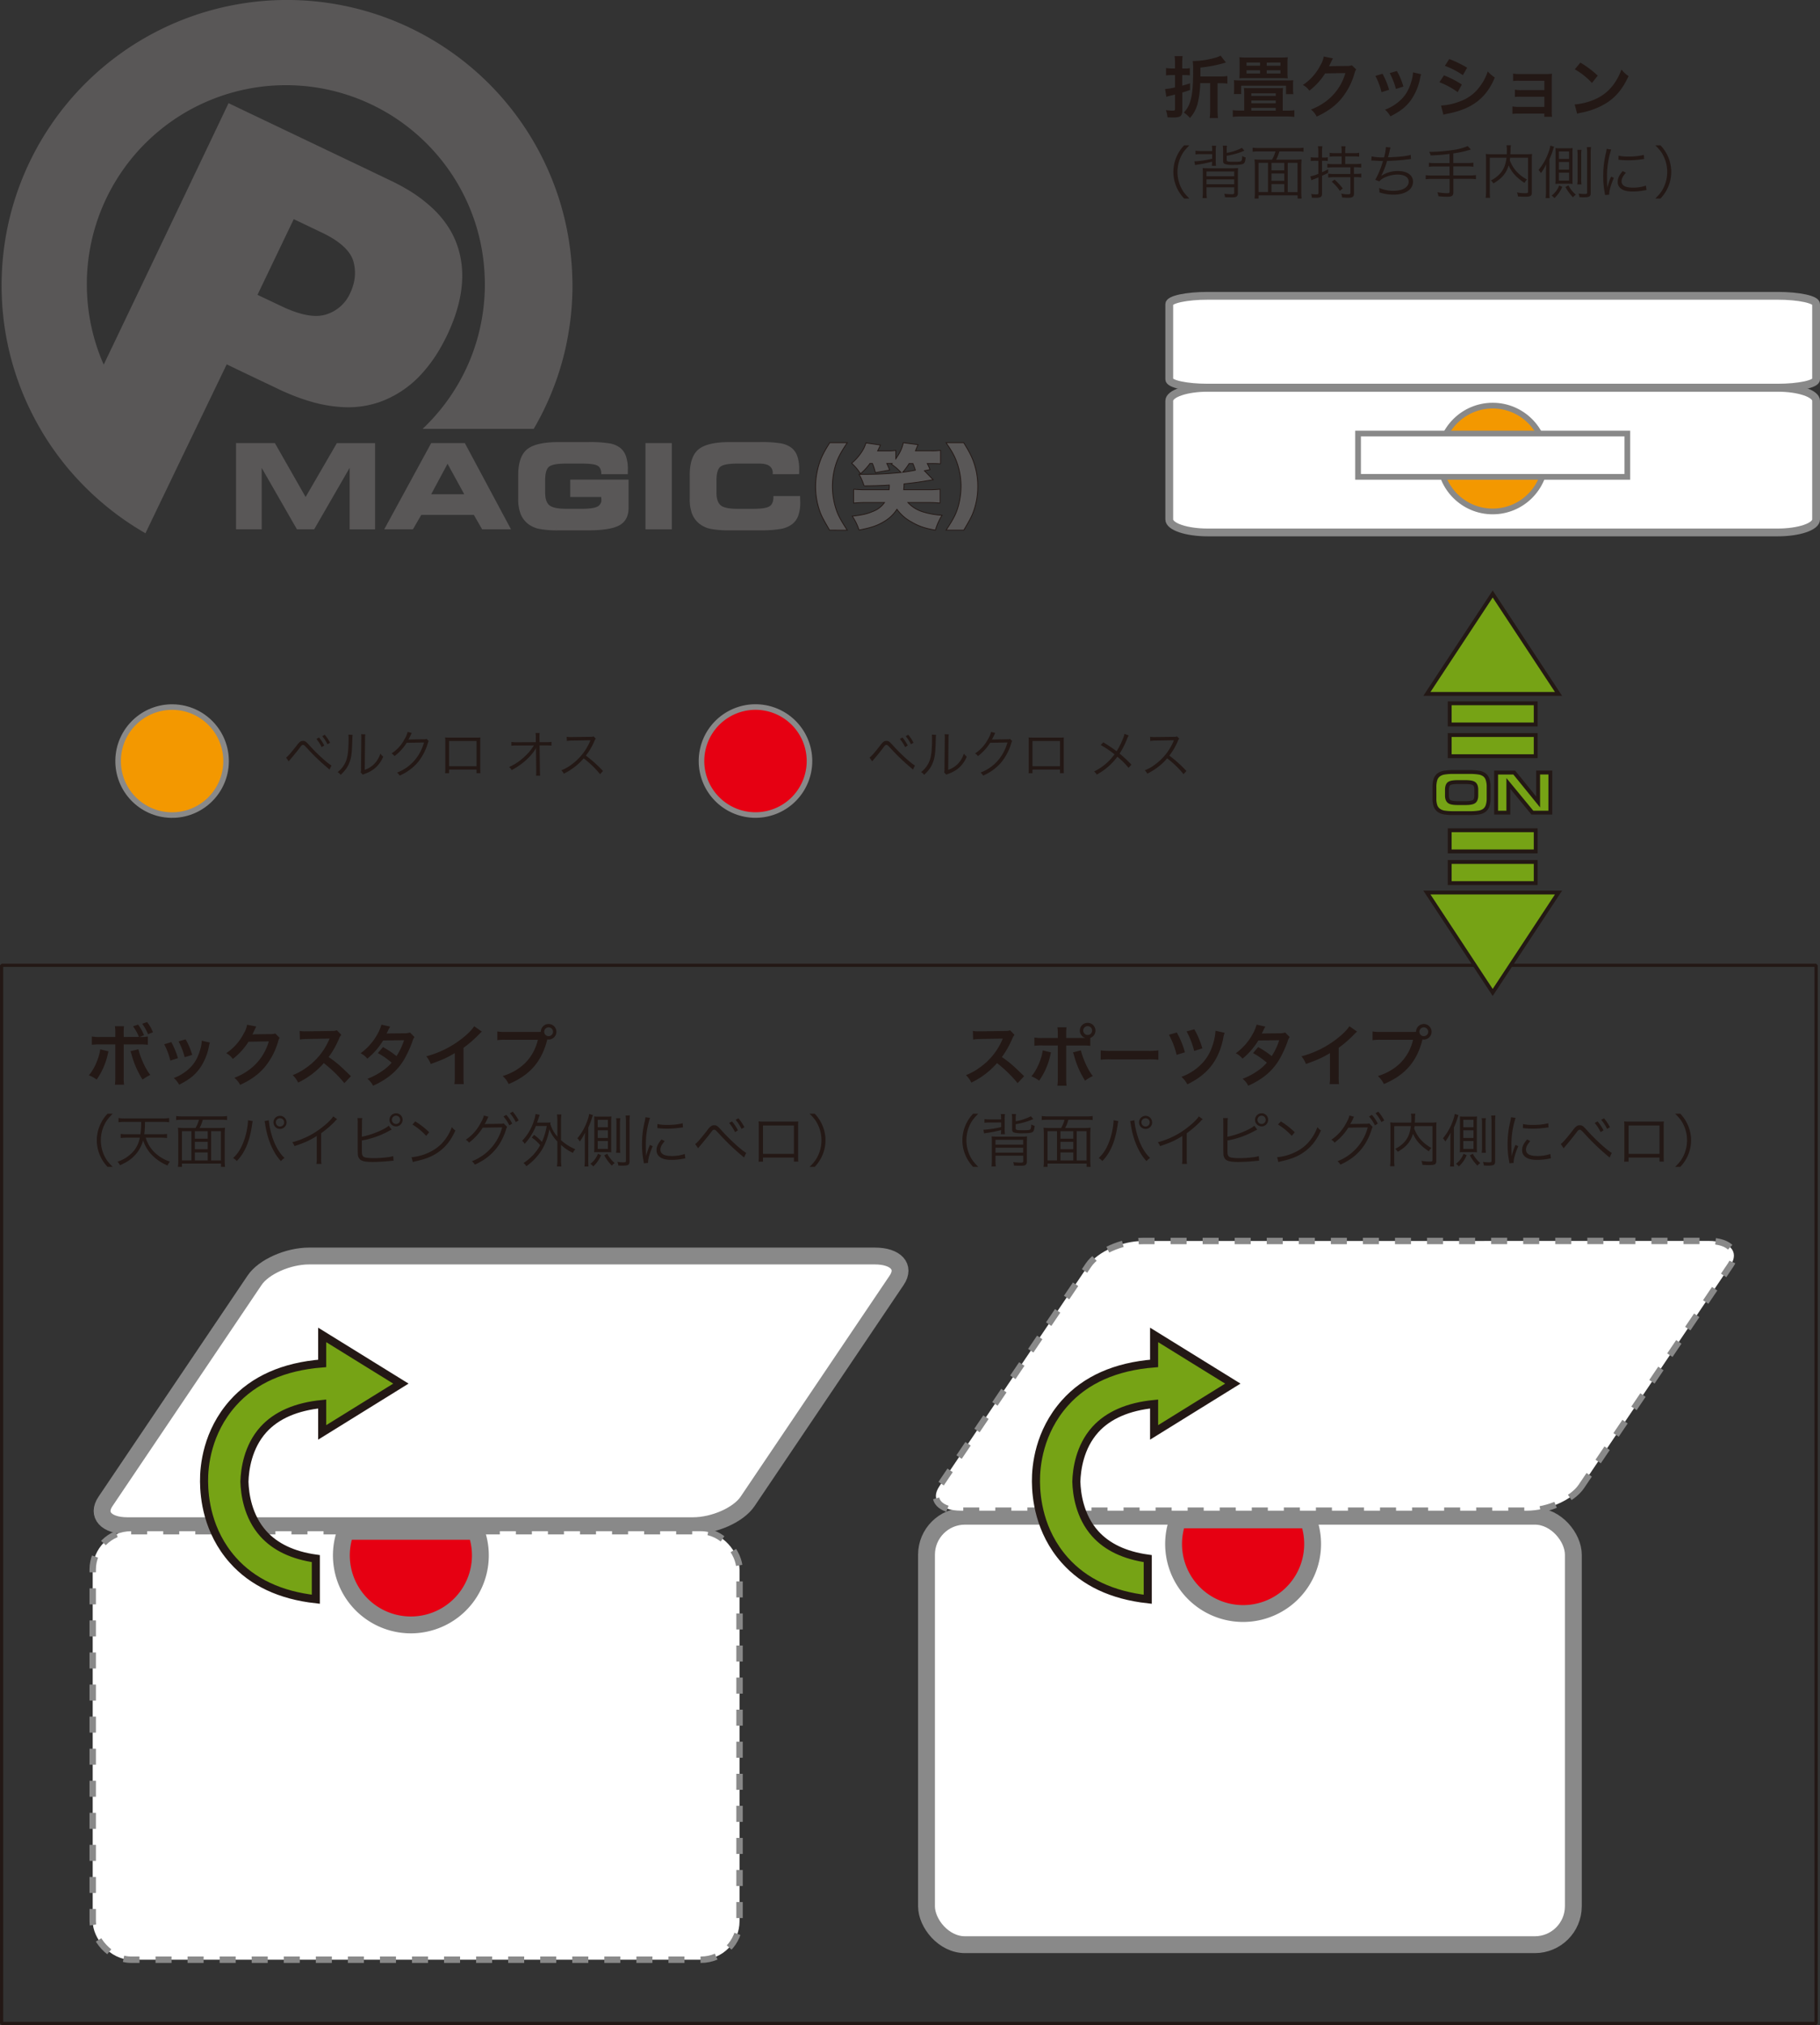 <svg xmlns="http://www.w3.org/2000/svg" id="&#x30EC;&#x30A4;&#x30E4;&#x30FC;_1" data-name="&#x30EC;&#x30A4;&#x30E4;&#x30FC; 1" viewBox="0 0 1135.43 1263.09"><rect x="0" y="0" width="1135.43" height="1263.09" fill="#333333" stroke="none"/><defs><style>.cls-1,.cls-12{fill:#f39800;}.cls-1,.cls-11,.cls-12,.cls-13,.cls-3,.cls-6,.cls-7,.cls-8{stroke:#898989;}.cls-1,.cls-3{stroke-width:3.47px;}.cls-2{fill:#231815;}.cls-3,.cls-8{fill:#e60012;}.cls-4,.cls-5{fill:#595757;}.cls-10,.cls-14,.cls-15,.cls-5,.cls-9{stroke:#231815;}.cls-5{stroke-width:0.49px;}.cls-11,.cls-13,.cls-6,.cls-7{fill:#fff;}.cls-6,.cls-8{stroke-width:10.51px;}.cls-7{stroke-width:4px;stroke-dasharray:10;}.cls-14,.cls-15,.cls-9{fill:#76a315;}.cls-9{stroke-width:5.04px;}.cls-10{fill:none;stroke-linejoin:bevel;stroke-width:2px;}.cls-11{stroke-width:4.86px;}.cls-12,.cls-13{stroke-width:3.57px;}.cls-14{stroke-width:2.41px;}.cls-15{stroke-width:2.41px;}</style></defs><circle class="cls-1" cx="107.35" cy="474.68" r="33.68" transform="translate(-369.53 571.76) rotate(-88.76)"></circle><path class="cls-2" d="M178.47,472.48c.8-.35,2.88-2.69,6.53-7.36,1.79-2.43,2.62-3,4.06-3,1.28,0,1.83.39,4.13,2.95,4.48,5,11.14,11.07,13.6,12.38L205.57,480l-.6-.54c-.16-.16-1-.83-2.24-1.92A125.38,125.38,0,0,1,191.88,467c-2.11-2.27-2.24-2.37-2.88-2.37s-.8.16-2.21,2.05-4.29,5.41-5.79,7.1c-.22.26-.51.61-.9,1.12ZM199,460a24.31,24.31,0,0,1,3.3,5l-1.64,1a24.41,24.41,0,0,0-3.26-5.09Zm3.58-1.73a24.06,24.06,0,0,1,3.33,5l-1.6.93a26,26,0,0,0-3.26-5Z"></path><path class="cls-2" d="M220,458.37a16,16,0,0,0-.2,2.75c-.25,8.67-.51,11-1.72,14.27-1.09,3-2.63,5.12-5.54,7.91a6,6,0,0,0-1.92-1.73,15.87,15.87,0,0,0,5.41-7.36c1-2.78,1.44-7,1.44-13.73a13.75,13.75,0,0,0-.13-2.27Zm7.93-.35a12.44,12.44,0,0,0-.19,2.82l-.19,19.32a14.8,14.8,0,0,0,5.95-3.71,15.72,15.72,0,0,0,3.77-6.4,9.32,9.32,0,0,0,1.8,1.86,18.15,18.15,0,0,1-6.44,8.22,21,21,0,0,1-4.57,2.34l-1,.38a5.59,5.59,0,0,0-.73.35L225,481.73a5.46,5.46,0,0,0,.22-2.18l.19-18.71a13.72,13.72,0,0,0-.12-2.85Z"></path><path class="cls-2" d="M256.93,457.19a6.43,6.43,0,0,0-.7,1.31,31.23,31.23,0,0,1-1.47,2.85c.41-.1.41-.1,9.66-.26a3.21,3.21,0,0,0,1.67-.22l1.37,1.34c-.29.39-.29.42-.64,1.57a33.82,33.82,0,0,1-6.4,12,31.27,31.27,0,0,1-11.13,8,4.82,4.82,0,0,0-1.6-1.89A27.15,27.15,0,0,0,259,473.83a29.35,29.35,0,0,0,5.51-10.72l-10.79.19a30.85,30.85,0,0,1-7.64,8.32,4.86,4.86,0,0,0-1.8-1.67,23.51,23.51,0,0,0,8-8.76,14.43,14.43,0,0,0,2-4.67Z"></path><path class="cls-2" d="M280.14,480v2.27h-2.47a16,16,0,0,0,.13-2.4V462.47a15.94,15.94,0,0,0-.13-2.5,21.41,21.41,0,0,0,2.5.1h17.05a16,16,0,0,0,2.5-.1,16.76,16.76,0,0,0-.1,2.5v17.31a24.55,24.55,0,0,0,.1,2.46h-2.43V480Zm17.15-17.79H280.14v15.71h17.15Z"></path><path class="cls-2" d="M334.37,468.48c0-.22,0-.7.1-2.08a20.26,20.26,0,0,1-2.4,3.59,37.53,37.53,0,0,1-7.58,7.07,50.23,50.23,0,0,1-5.28,3.29,5.29,5.29,0,0,0-1.6-1.92,36,36,0,0,0,10.84-7.64,30.39,30.39,0,0,0,4.61-5.83l-10.49.07a24.64,24.64,0,0,0-3.55.13v-2.4a18.2,18.2,0,0,0,3.61.22l11.65-.06,0-3.14a17.22,17.22,0,0,0-.16-2.59h2.56a11.67,11.67,0,0,0-.13,1.76v.77l.06,3.2h4.23a16.08,16.08,0,0,0,3.2-.2v2.34c-.68-.06-1.35-.1-2.66-.1h-4.77l.23,15.59a28.08,28.08,0,0,0,.16,3.26h-2.6a18.26,18.26,0,0,0,.13-2.53v-.7l-.13-11.78v-.32Z"></path><path class="cls-2" d="M374.37,482.88A59.24,59.24,0,0,0,364.13,473a34.32,34.32,0,0,1-6.11,5.73,40.87,40.87,0,0,1-6.27,3.84,7.09,7.09,0,0,0-1.57-2.11,25.67,25.67,0,0,0,6.5-3.68,34.65,34.65,0,0,0,11.42-14.43c.07-.19.1-.22.16-.38a.58.58,0,0,0,.1-.23,5.87,5.87,0,0,1-.77,0l-10.69.16a22.46,22.46,0,0,0-3.29.26l-.07-2.59a14.88,14.88,0,0,0,2.53.16h.83l11.43-.13a5.64,5.64,0,0,0,2-.26l1.35,1.38a5.86,5.86,0,0,0-.9,1.57,38.5,38.5,0,0,1-5.28,9,79.31,79.31,0,0,1,10.66,9.6Z"></path><path class="cls-3" d="M505,474.68A33.68,33.68,0,1,1,471.35,441,33.68,33.68,0,0,1,505,474.68Z"></path><path class="cls-2" d="M542.47,472.48c.8-.35,2.88-2.69,6.53-7.36,1.79-2.43,2.62-3,4.06-3,1.28,0,1.83.39,4.13,2.95,4.48,5,11.14,11.07,13.6,12.38L569.57,480l-.6-.54c-.16-.16-1-.83-2.24-1.92A125.38,125.38,0,0,1,555.88,467c-2.11-2.27-2.24-2.37-2.88-2.37s-.8.16-2.21,2.05-4.29,5.41-5.79,7.1c-.22.26-.51.61-.9,1.12ZM563,460a24.31,24.31,0,0,1,3.3,5l-1.64,1a24.41,24.41,0,0,0-3.26-5.09Zm3.58-1.73a24.06,24.06,0,0,1,3.33,5l-1.6.93a26,26,0,0,0-3.26-5Z"></path><path class="cls-2" d="M584,458.37a16,16,0,0,0-.2,2.75c-.25,8.67-.51,11-1.72,14.27-1.09,3-2.63,5.12-5.54,7.91a6,6,0,0,0-1.92-1.73,15.87,15.87,0,0,0,5.41-7.36c1-2.78,1.44-7,1.44-13.73a13.75,13.75,0,0,0-.13-2.27Zm7.93-.35a12.44,12.44,0,0,0-.19,2.82l-.19,19.32a14.8,14.8,0,0,0,6-3.71,15.72,15.72,0,0,0,3.77-6.4,9.32,9.32,0,0,0,1.8,1.86,18.15,18.15,0,0,1-6.44,8.22,21,21,0,0,1-4.57,2.34l-1,.38a5.59,5.59,0,0,0-.73.35L589,481.73a5.46,5.46,0,0,0,.22-2.18l.19-18.71a13.72,13.72,0,0,0-.12-2.85Z"></path><path class="cls-2" d="M620.93,457.19a6.43,6.43,0,0,0-.7,1.31,31.23,31.23,0,0,1-1.47,2.85c.41-.1.41-.1,9.66-.26a3.21,3.21,0,0,0,1.67-.22l1.37,1.34c-.29.39-.29.42-.64,1.57a33.82,33.82,0,0,1-6.4,12,31.27,31.27,0,0,1-11.13,8,4.82,4.82,0,0,0-1.6-1.89A27.15,27.15,0,0,0,623,473.83a29.35,29.35,0,0,0,5.51-10.72l-10.79.19a30.85,30.85,0,0,1-7.64,8.32,4.86,4.86,0,0,0-1.8-1.67,23.51,23.51,0,0,0,8-8.76,14.43,14.43,0,0,0,2-4.67Z"></path><path class="cls-2" d="M644.14,480v2.27h-2.47a16,16,0,0,0,.13-2.4V462.47a15.94,15.94,0,0,0-.13-2.5,21.41,21.41,0,0,0,2.5.1h17.05a16,16,0,0,0,2.5-.1,16.76,16.76,0,0,0-.1,2.5v17.31a24.55,24.55,0,0,0,.1,2.46h-2.43V480Zm17.15-17.79H644.14v15.71h17.15Z"></path><path class="cls-2" d="M704.2,458.76a8.24,8.24,0,0,0-1,1.95,52.7,52.7,0,0,1-4.71,9.34,81.67,81.67,0,0,1,7.36,6.88l-1.79,2a46,46,0,0,0-7-6.94,38.2,38.2,0,0,1-12.86,11.14,5.63,5.63,0,0,0-1.66-1.92A34.17,34.17,0,0,0,695.3,470.5a60.36,60.36,0,0,0-8.6-5.79l1.59-1.7a92.11,92.11,0,0,1,8.32,5.57,43.44,43.44,0,0,0,3.78-7.46,13.94,13.94,0,0,0,1.12-3.39Z"></path><path class="cls-2" d="M738.37,482.88A59.24,59.24,0,0,0,728.13,473a34.32,34.32,0,0,1-6.11,5.73,40.87,40.87,0,0,1-6.27,3.84,7.09,7.09,0,0,0-1.57-2.11,25.67,25.67,0,0,0,6.5-3.68,34.65,34.65,0,0,0,11.42-14.43c.07-.19.1-.22.16-.38a.58.58,0,0,0,.1-.23,5.87,5.87,0,0,1-.77,0l-10.69.16a22.46,22.46,0,0,0-3.29.26l-.07-2.59a14.88,14.88,0,0,0,2.53.16h.83l11.43-.13a5.64,5.64,0,0,0,2-.26l1.35,1.38a5.86,5.86,0,0,0-.9,1.57,38.5,38.5,0,0,1-5.28,9,79.31,79.31,0,0,1,10.66,9.6Z"></path><path class="cls-4" d="M357,171.91q-.25-7.59-1.14-15-.94-8-2.6-15.82c-1.19-5.65-2.66-11.21-4.37-16.65A178.39,178.39,0,0,0,304,51.16a179,179,0,0,0-53-36A178.11,178.11,0,0,0,4.65,142,179.37,179.37,0,0,0,1,176.89v1.16A179.62,179.62,0,0,0,3.18,206a177,177,0,0,0,22,61.53l1.16,2a175.87,175.87,0,0,0,10.38,15.41q5.16,6.89,11,13.23Q53.07,304,59,309.43q5.55,5.06,11.49,9.65,5.61,4.32,11.55,8.2c2.85,1.86,5.74,3.63,8.7,5.34l23.18-48.24.37-.76h0l17.37-36.06,9.78-20.3L151.3,232l14.34,6.84,8,3.8c2,1,4,1.87,6,2.71a125.92,125.92,0,0,0,15,5.34A86.31,86.31,0,0,0,213,253.88a60.18,60.18,0,0,0,24-3.18,64.76,64.76,0,0,0,25.74-17.19,89.26,89.26,0,0,0,11.32-15.3q2.52-4.28,4.81-9c.86-1.82,1.67-3.62,2.41-5.4a97.62,97.62,0,0,0,4.84-14.37,73.74,73.74,0,0,0,2.19-14.52,59.28,59.28,0,0,0-1.1-14.72,54,54,0,0,0-1.87-6.92,52.14,52.14,0,0,0-3.44-7.91,60.42,60.42,0,0,0-11.09-14.56,90,90,0,0,0-18.29-13.56q-4.09-2.35-8.66-4.54L228,105.11,203.16,93.26l-24.93-11.9L153,69.33l-10.42-5L136.51,77.1l-15.13,31.71-15.79,33.06-17.1,35.82-20,41.81-3.79,7.93c-.41-1-.82-1.9-1.22-2.85A124,124,0,0,1,54.27,182c-.06-1.55-.1-3.11-.1-4.68a124.47,124.47,0,0,1,2.26-23.63A124.21,124.21,0,0,1,178.36,53.13a126,126,0,0,1,13.67.75,124,124,0,0,1,79.18,41,123.77,123.77,0,0,1,26.5,48.17A124.12,124.12,0,0,1,302.39,173c.06,1.44.1,2.87.1,4.31,0,3.31-.14,6.59-.39,9.83a124.43,124.43,0,0,1-1.84,13.61A120.84,120.84,0,0,1,297,213.93a122.47,122.47,0,0,1-4.75,12.85,123.77,123.77,0,0,1-6.45,12.75,125.48,125.48,0,0,1-8.68,13,127,127,0,0,1-12.79,14.32c-.24.22-.45.44-.68.66h69.31l.84-1.47q2.73-4.75,5.17-9.71c1.64-3.34,3.19-6.74,4.62-10.18s2.82-7.09,4.06-10.71,2.42-7.5,3.45-11.32,2-7.92,2.76-12,1.48-8.39,2-12.65q.8-6.63,1.1-13.41c.12-2.67.19-5.35.19-8Q357.12,175,357,171.91Zm-188.17-5.12L180.71,142l2.55-5.3,4.52,2.15,12.74,6.09a74.2,74.2,0,0,1,7.42,4q9.47,6,12.08,12.76c.15.4.29.8.41,1.21A26.53,26.53,0,0,1,220.3,178a31.24,31.24,0,0,1-1.8,4.74,24.21,24.21,0,0,1-15.14,13.43q-7.67,2.38-19.39-1.7a80.51,80.51,0,0,1-8.41-3.51l-9.21-4.35-5.71-2.71Z"></path><path class="cls-4" d="M163.26,330.15h-16V276.38h24.23L190.66,310l19.48-33.58H234v53.77H218.12V291.83L196,330.15H185.25l-22-38.32Z"></path><path class="cls-4" d="M257.6,330.15H239.71L269,276.38H290l28.79,53.77h-18l-5.19-9H262.83ZM269,308.27h20.63l-10.42-19Z"></path><path class="cls-4" d="M375.13,295.77v-.14q0-3.74-2.24-5.11t-10.1-1.37h-9.56q-8.4,0-10.77,2t-2.36,8.56v7.46c0,3.89.88,6.56,2.67,8s5.29,2.18,10.53,2.18h9.49c4.71,0,8-.44,9.74-1.29a4.56,4.56,0,0,0,2.67-4.46,13,13,0,0,0-.14-1.45V310h-19.3V299.16h36.37v17.67q0,7.57-5.61,10.76T367,330.79H348.72a61.92,61.92,0,0,1-12.43-.91,17,17,0,0,1-6.79-3.07,14.88,14.88,0,0,1-4.73-6.31,25.81,25.81,0,0,1-1.48-9.45V296.42q0-11.55,5.47-16.11t19.89-4.57H367a79.14,79.14,0,0,1,13.11.79,15.27,15.27,0,0,1,6.64,2.68,11.35,11.35,0,0,1,3.73,5.25,24.22,24.22,0,0,1,1.21,8.28c0,.8,0,1.41,0,1.84s0,.83-.06,1.19Z"></path><path class="cls-4" d="M419.12,330.15H402.69V276.38h16.43Z"></path><path class="cls-4" d="M482.08,295.75v-.53a5.24,5.24,0,0,0-2.08-4.61q-2.07-1.46-6.59-1.46H460.24q-8.46,0-10.86,2c-1.6,1.36-2.41,4.22-2.41,8.55v7.51c0,3.87.9,6.52,2.68,8s5.31,2.16,10.59,2.16h9.55q7.84,0,10.28-1.57t2.44-5.81v-.57h16.63a2.4,2.4,0,0,0,0,.39c.07,1.56.1,2.73.1,3.49a23.74,23.74,0,0,1-1.29,8.51,11.71,11.71,0,0,1-4.08,5.36,16.9,16.9,0,0,1-7,2.78,74.87,74.87,0,0,1-12.87.83H455.65a62.09,62.09,0,0,1-12.37-.9,17.42,17.42,0,0,1-6.79-3.07,14.92,14.92,0,0,1-4.72-6.28,26,26,0,0,1-1.48-9.43v-14.7q0-11.54,5.48-16.11t19.88-4.56H474a77.81,77.81,0,0,1,13,.79,15.31,15.31,0,0,1,6.61,2.67,11.25,11.25,0,0,1,3.77,5.25,24.2,24.2,0,0,1,1.21,8.27c0,.8,0,1.41,0,1.83a11.26,11.26,0,0,1-.09,1.2Z"></path><path class="cls-5" d="M517.54,330.67c-3.49-6-4.62-8.09-5.63-10.56a45.47,45.47,0,0,1-3.08-16.47,46.81,46.81,0,0,1,2.25-14.41c1.36-4.14,2.85-7.18,6.58-13.09h10.91c-4.56,6.83-6.22,10.11-7.64,15.22a45.58,45.58,0,0,0,1.42,28.35c1.3,3.09,2.66,5.51,6.22,11Z"></path><path class="cls-5" d="M542.74,289.06a34.08,34.08,0,0,1-5.92,6.42,30.48,30.48,0,0,0-5.52-6.54,30.54,30.54,0,0,0,5.93-6.54,21,21,0,0,0,3-6.14l9.06,1.32c-1.18,2.47-1.18,2.47-1.77,3.68h6.17a31.76,31.76,0,0,0,5.15-.3v5.23c2.73-3.9,4-6.72,4.69-10.05l9.19,1.21c-.24.52-.77,1.84-1.6,3.85h9.66a38,38,0,0,0,6-.29v8.43a54.87,54.87,0,0,0-5.75-.22h-2.55a28.74,28.74,0,0,1,1.72,3.78l-3.5.7,5.46,5.62c-7.6,1.32-11.39,1.89-18.15,2.58-.06,1.84-.12,2.41-.24,3.68h14.95a63.85,63.85,0,0,0,7.76-.35v8.67a68.61,68.61,0,0,0-7.76-.35H566.4a21.13,21.13,0,0,0,9.31,5.8,47.55,47.55,0,0,0,12,2.12,37,37,0,0,0-4.15,9.3c-6.58-1.15-10.44-2.47-15-5.16a27,27,0,0,1-9-7.87,23.56,23.56,0,0,1-8.18,7.75c-4.09,2.47-8,3.79-15.47,5.22a32.46,32.46,0,0,0-4.21-8.66c6.1-.69,9.18-1.38,12.68-2.87a15.6,15.6,0,0,0,7.41-5.63H540.25a70.78,70.78,0,0,0-7.71.35v-8.67a70,70,0,0,0,7.71.35h14.41a21.52,21.52,0,0,0,.18-2.93c-5.33.34-9.55.46-15.77.51a33.72,33.72,0,0,0-3.14-7.23c1.36.06,2.48.06,3.14.06a230.74,230.74,0,0,0,23.06-1.2,35,35,0,0,0-6-5.17l.41-.46h-3.32c.71,1.49,1,2.12,1.78,4.13l-8.9,1.61a34.07,34.07,0,0,0-1.83-5.74Zm24.43.06a43,43,0,0,1-4,5.45c3.32-.46,5.22-.75,7.89-1.32a34.25,34.25,0,0,0-1.55-4.13Z"></path><path class="cls-5" d="M590.24,330.67c4.86-7.34,6.4-10.5,7.76-15.5a48.31,48.31,0,0,0,1.55-12.28,44.22,44.22,0,0,0-3.32-16.41c-1.31-3.1-2.67-5.46-6-10.34h11c4,6.49,5.64,9.82,7,14.58A43.91,43.91,0,0,1,610,303.41a45.59,45.59,0,0,1-3.08,16.7c-1,2.52-2.14,4.59-5.64,10.56Z"></path><path class="cls-6" d="M466.36,936.51c-5.63,8.35-20.85,15.11-34,15.11l-352.93,0c-13.16,0-19.27-6.76-13.64-15.1l93.05-138c5.63-8.35,20.85-15.11,34-15.11l352.93,0c13.16,0,19.27,6.76,13.64,15.1Z"></path><rect class="cls-7" x="57.83" y="955.07" width="403.54" height="267.26" rx="24"></rect><rect class="cls-6" x="578.01" y="945.71" width="403.54" height="267.25" rx="24"></rect><path class="cls-7" d="M986.53,927.15c-5.62,8.34-20.85,15.11-34,15.11l-352.93,0c-13.15,0-19.26-6.76-13.64-15.11l93.06-138c5.62-8.34,20.85-15.11,34-15.11L1066,774c13.16,0,19.26,6.76,13.64,15.1Z"></path><path class="cls-8" d="M734.85,948a43.37,43.37,0,1,0,81.36,0Z"></path><path class="cls-8" d="M215.65,955.14a43.36,43.36,0,1,0,81.36,0Z"></path><path class="cls-2" d="M67.68,655.75a5.81,5.81,0,0,1-.17.63s-.08.29-.16.71a44.6,44.6,0,0,1-7.06,16.3,17.25,17.25,0,0,0-4.87-2.69c3.23-3.48,6.51-11,7.09-16.21Zm19-9A28.82,28.82,0,0,0,83,640.16l3.11-1.09a26.68,26.68,0,0,1,3.74,6.64L87,646.8a26.43,26.43,0,0,0,5.25-.29v5.16a37.23,37.23,0,0,0-5.33-.21H77.17v20.38a31.7,31.7,0,0,0,.22,4.7H71.67a31,31,0,0,0,.25-4.74V651.46H62.6a36.91,36.91,0,0,0-5.29.21v-5.16a27.12,27.12,0,0,0,5.37.29h9.24v-2.35a24,24,0,0,0-.25-4.37h5.67a35.22,35.22,0,0,0-.17,4.49v2.23Zm-.34,7.69c1.3,5.46,4.67,12.77,7.44,16a31.87,31.87,0,0,0-4.83,2.94,56.19,56.19,0,0,1-6.89-15.71,12.33,12.33,0,0,0-.67-2Zm6-9.37a30.37,30.37,0,0,0-3.61-6.51l3-1.09a24.17,24.17,0,0,1,3.69,6.38Z"></path><path class="cls-2" d="M106.87,650A48.53,48.53,0,0,1,111,660l-4.74,1.51a42.27,42.27,0,0,0-3.83-10.16Zm24.11.29a8.82,8.82,0,0,0-.59,2.14,35.8,35.8,0,0,1-5.8,14c-3.1,4.24-6.59,7-12.81,10.12a15.2,15.2,0,0,0-3.36-4.15,27.35,27.35,0,0,0,7.14-3.87c4.92-3.57,7.73-7.85,9.54-14.58a18.74,18.74,0,0,0,.75-4.83Zm-15.17-2a41.12,41.12,0,0,1,4.08,9.67l-4.66,1.47a46.05,46.05,0,0,0-3.83-9.88Z"></path><path class="cls-2" d="M174.45,647.31a7.77,7.77,0,0,0-1,2.52A43.66,43.66,0,0,1,164.79,666c-3.87,4.41-8.49,7.69-15,10.67a12.89,12.89,0,0,0-3.57-4.41,37.45,37.45,0,0,0,9.2-5,33.22,33.22,0,0,0,12.27-17.72l-12.65.21a41,41,0,0,1-9.83,10.75,11.16,11.16,0,0,0-4.07-3.61,32.35,32.35,0,0,0,10.88-12.19,15.71,15.71,0,0,0,2.14-5.54l5.76,1.13a7.63,7.63,0,0,0-.72,1.31,10.31,10.31,0,0,0-.54,1.17l-.55,1.1a10.32,10.32,0,0,1-.67,1.34c.54,0,1.22-.09,2-.09l9.2-.12a7.57,7.57,0,0,0,3.07-.42Z"></path><path class="cls-2" d="M214.85,675.58A80.32,80.32,0,0,0,202,663.1a50,50,0,0,1-16,12.14,16.72,16.72,0,0,0-3.4-4.66A35,35,0,0,0,191,666a40.67,40.67,0,0,0,14.12-17.1l.46-1.09c-.67,0-.67,0-13.91.25a32.85,32.85,0,0,0-4.58.34l-.16-5.38a18.31,18.31,0,0,0,3.69.25h1l14.79-.21c2.35,0,2.69-.08,3.74-.46l2.77,2.85a8.34,8.34,0,0,0-1.35,2.27,55.69,55.69,0,0,1-6.55,11.6,64.11,64.11,0,0,1,7.77,6.09c1.05.92,1.05.92,6.14,5.84Z"></path><path class="cls-2" d="M258.58,646.84a7.67,7.67,0,0,0-1.31,2.82,70.2,70.2,0,0,1-5.37,11.55c-4.29,7-10.21,11.93-19.16,16a13.19,13.19,0,0,0-3.49-4.33,42.44,42.44,0,0,0,8.2-4.2,30.5,30.5,0,0,0,6.88-5.84,48,48,0,0,0-8.61-6l3.2-3.74a55.34,55.34,0,0,1,8.44,5.63,40.08,40.08,0,0,0,4.7-9.91L239,649a43.53,43.53,0,0,1-9.83,11.3,13.34,13.34,0,0,0-4.2-3.36,36.11,36.11,0,0,0,10.54-12,25.43,25.43,0,0,0,2.44-5.84l5.46,1.22a24,24,0,0,0-1.26,2.35,19.61,19.61,0,0,1-1,2c.67-.08.67-.08,10.92-.17a10.92,10.92,0,0,0,3.7-.5Z"></path><path class="cls-2" d="M300.62,643.44a16.87,16.87,0,0,0-1.56,1.47,73.65,73.65,0,0,1-9.91,8.65V671.5a31.42,31.42,0,0,0,.21,4.66h-5.88a23.53,23.53,0,0,0,.25-4.53V656.84c-4.91,2.94-7.27,4-15,6.81a15.68,15.68,0,0,0-2.81-4.79A61.45,61.45,0,0,0,288,647.94c3.74-2.9,6.6-5.8,7.82-7.86Z"></path><path class="cls-2" d="M334.93,643.65c1.26,0,1.76,0,2.48-.08a4.85,4.85,0,1,1,4.83,4.83,4.89,4.89,0,0,1-.8-.09c-3.4,13.74-10.84,22.31-24.11,27.85a15.37,15.37,0,0,0-3.7-5c11.64-3.62,19.24-11.43,21.93-22.6h-20a30.38,30.38,0,0,0-5.29.25v-5.46a29.05,29.05,0,0,0,5.38.29Zm4.58-.12a2.75,2.75,0,1,0,2.73-2.74A2.73,2.73,0,0,0,339.51,643.53Z"></path><path class="cls-2" d="M634.85,675.58A80.32,80.32,0,0,0,622,663.1a50,50,0,0,1-16,12.14,16.72,16.72,0,0,0-3.4-4.66A35,35,0,0,0,611,666a40.67,40.67,0,0,0,14.12-17.1l.46-1.09c-.67,0-.67,0-13.91.25a32.85,32.85,0,0,0-4.58.34l-.16-5.38a18.31,18.31,0,0,0,3.69.25h1l14.79-.21c2.35,0,2.69-.08,3.74-.46l2.77,2.85a8.34,8.34,0,0,0-1.35,2.27,55.69,55.69,0,0,1-6.55,11.6,64.11,64.11,0,0,1,7.77,6.09c1,.92,1,.92,6.14,5.84Z"></path><path class="cls-2" d="M655.68,656.42c-.08.25-.12.51-.17.59s-.08.34-.16.71a44.51,44.51,0,0,1-7.06,16.34,18.78,18.78,0,0,0-4.87-2.73c3.23-3.48,6.51-11,7.09-16.17Zm19.11-9c.89,0,1.31,0,2.31,0a4.83,4.83,0,0,1,1.43-9.45,4.85,4.85,0,0,1,1.68,9.41v4.95a37.23,37.23,0,0,0-5.33-.21h-9.71v20.38a31.7,31.7,0,0,0,.22,4.7h-5.72a31,31,0,0,0,.25-4.74V652.09H650.6a36.91,36.91,0,0,0-5.29.21v-5.16a27.12,27.12,0,0,0,5.37.29h9.24v-2.35a23.73,23.73,0,0,0-.25-4.33h5.67a34.56,34.56,0,0,0-.17,4.45v2.23Zm-.46,7.73c1.3,5.46,4.67,12.73,7.44,16a28.06,28.06,0,0,0-4.83,2.89,55.67,55.67,0,0,1-6.89-15.71,11.56,11.56,0,0,0-.67-1.93Zm1.47-12.39a2.76,2.76,0,1,0,2.73-2.73A2.73,2.73,0,0,0,675.8,642.77Z"></path><path class="cls-2" d="M686.68,655.16a41.5,41.5,0,0,0,6.8.29h22.39a41.73,41.73,0,0,0,6.81-.29V661a46.21,46.21,0,0,0-6.85-.21H693.52a46,46,0,0,0-6.84.21Z"></path><path class="cls-2" d="M734.14,644a53.51,53.51,0,0,1,5.08,12.35l-5.17,1.59a50.49,50.49,0,0,0-4.79-12.52Zm29.86.21a19.17,19.17,0,0,0-1,4.07c-3,13.49-9.66,21.93-22.26,28.06a16,16,0,0,0-3.7-4.7,32.69,32.69,0,0,0,11.81-7.31,27.6,27.6,0,0,0,7.35-11.55,33.43,33.43,0,0,0,2.1-9.88ZM745.1,642a53.55,53.55,0,0,1,5,11.89L745,655.5a52.71,52.71,0,0,0-4.71-12.18Z"></path><path class="cls-2" d="M804.58,646.84a7.67,7.67,0,0,0-1.31,2.82,70.2,70.2,0,0,1-5.37,11.55c-4.29,7-10.21,11.93-19.16,16a13.19,13.19,0,0,0-3.49-4.33,42.44,42.44,0,0,0,8.2-4.2,30.5,30.5,0,0,0,6.88-5.84,48,48,0,0,0-8.61-6l3.2-3.74a55.34,55.34,0,0,1,8.44,5.63,40.08,40.08,0,0,0,4.7-9.91L785,649a43.53,43.53,0,0,1-9.83,11.3,13.34,13.34,0,0,0-4.2-3.36,36.11,36.11,0,0,0,10.54-12,25.43,25.43,0,0,0,2.44-5.84l5.46,1.22a24,24,0,0,0-1.26,2.35,19.61,19.61,0,0,1-1,2c.67-.08.67-.08,10.92-.17a10.92,10.92,0,0,0,3.7-.5Z"></path><path class="cls-2" d="M846.62,643.44a16.87,16.87,0,0,0-1.56,1.47,73.65,73.65,0,0,1-9.91,8.65V671.5a31.42,31.42,0,0,0,.21,4.66h-5.88a23.53,23.53,0,0,0,.25-4.53V656.84c-4.91,2.94-7.27,4-15,6.81a15.68,15.68,0,0,0-2.81-4.79A61.45,61.45,0,0,0,834,647.94c3.74-2.9,6.6-5.8,7.82-7.86Z"></path><path class="cls-2" d="M880.93,643.65c1.26,0,1.76,0,2.48-.08a4.85,4.85,0,1,1,4.83,4.83,4.89,4.89,0,0,1-.8-.09c-3.4,13.74-10.84,22.31-24.11,27.85a15.37,15.37,0,0,0-3.7-5c11.64-3.62,19.24-11.43,21.93-22.6h-20a30.38,30.38,0,0,0-5.29.25v-5.46a29.05,29.05,0,0,0,5.38.29Zm4.58-.12a2.75,2.75,0,1,0,2.73-2.74A2.73,2.73,0,0,0,885.51,643.53Z"></path><path class="cls-2" d="M67.12,727.83a24.4,24.4,0,0,1-5-7.74,23.65,23.65,0,0,1,0-17.71,24.19,24.19,0,0,1,5-7.74h3.2c-3,3.06-4.21,4.68-5.47,7.45a22.5,22.5,0,0,0,0,18.28c1.26,2.78,2.45,4.4,5.47,7.46Z"></path><path class="cls-2" d="M90.91,709.61a21,21,0,0,0,4.94,8.6A25.1,25.1,0,0,0,106,724.55a8.91,8.91,0,0,0-1.47,2.41,29.26,29.26,0,0,1-10.62-7.49,24.56,24.56,0,0,1-4.65-8.2,21.21,21.21,0,0,1-5.61,9.82c-2.3,2.34-4.72,3.89-8.82,5.73a6.16,6.16,0,0,0-1.55-2.23,22.26,22.26,0,0,0,10.51-7.13,18.23,18.23,0,0,0,3.42-7.85H79.11a28.53,28.53,0,0,0-3.82.22v-2.56a26.74,26.74,0,0,0,3.82.22H87.6a50.64,50.64,0,0,0,.47-7.74H77.92a22.42,22.42,0,0,0-4,.25v-2.66a22.94,22.94,0,0,0,4,.25h23.61a23.39,23.39,0,0,0,4-.25V700a22.42,22.42,0,0,0-4-.25H90.45a56.64,56.64,0,0,1-.44,7.74h10.34a28.08,28.08,0,0,0,3.85-.22v2.56a29.43,29.43,0,0,0-3.85-.22Z"></path><path class="cls-2" d="M136.13,703.56a33.74,33.74,0,0,0,4.28-.18,40.23,40.23,0,0,0-.21,4.54v15.59a32.16,32.16,0,0,0,.21,4.32h-2.52v-2.06H113.52v2.06H111a27.64,27.64,0,0,0,.22-4.4V707.92a41.07,41.07,0,0,0-.22-4.54,33.09,33.09,0,0,0,4.22.18H122a20.84,20.84,0,0,0,2.12-5.14h-10.4a29.58,29.58,0,0,0-3.82.21v-2.52a26.51,26.51,0,0,0,3.78.22h24.16a27.76,27.76,0,0,0,3.81-.22v2.52a28.77,28.77,0,0,0-3.81-.21H126.52a24.62,24.62,0,0,1-2,5.14Zm-22.61,2v18.22h5.91V705.54Zm16.06,0h-8v4.68h8Zm-8,11.24h8v-4.61h-8Zm0,7h8v-5h-8Zm10.15,0h6.12V705.54h-6.12Z"></path><path class="cls-2" d="M157.7,699.28a12.63,12.63,0,0,0-.47,2.45c-1.51,10.26-4.43,17.17-9.51,22.46a7.77,7.77,0,0,0-2.3-1.87,23.22,23.22,0,0,0,5.22-7.13,41.9,41.9,0,0,0,3.71-12.49,30.05,30.05,0,0,0,.36-3.38,3.6,3.6,0,0,0,0-.58Zm10-.54a43.66,43.66,0,0,0,1.65,8.64c1.73,6.34,4.68,11.66,8.17,14.87a7.75,7.75,0,0,0-2.23,2c-4.79-5.07-8.39-13.39-9.79-22.6a15,15,0,0,0-.47-2.38Zm11.08,1.3a4.09,4.09,0,1,1-4.06-4.07A4.08,4.08,0,0,1,178.75,700Zm-6.66,0a2.58,2.58,0,1,0,2.6-2.56A2.58,2.58,0,0,0,172.09,700Z"></path><path class="cls-2" d="M210.36,698.09a8,8,0,0,0-1.58,1.52,63.62,63.62,0,0,1-8.43,7.23v15.33a24.39,24.39,0,0,0,.18,3.82H197.4a18.66,18.66,0,0,0,.22-3.74V708.57c-4.68,2.88-7.31,4.07-13.9,6.3a8.25,8.25,0,0,0-1.4-2.41A50.69,50.69,0,0,0,201,703.13c3.35-2.59,5.87-5.11,6.88-6.8Z"></path><path class="cls-2" d="M225.74,709c5.68-1,14.25-4.46,16.77-6.87l1.84,2.45a15.12,15.12,0,0,0-1.59.79,55.35,55.35,0,0,1-17,6v5.25l0,.22v.4c0,2.52.14,3.34.76,4,.46.5,1.26.75,2.73.93a36.21,36.21,0,0,0,4.25.22,71.28,71.28,0,0,0,8.24-.58,17.22,17.22,0,0,0,3.57-.72l.21,2.88c-.54,0-.65,0-1.19.11l-.46,0-1.73.18c-2.31.25-7.06.5-9.54.5-4.25,0-6.62-.43-7.88-1.48a4.75,4.75,0,0,1-1.48-3.45c0-.58-.07-1.3-.07-2.81V700.4a19.5,19.5,0,0,0-.15-3h3a15.39,15.39,0,0,0-.18,3Zm25.41-10.54a4.09,4.09,0,1,1-4.07-4.07A4,4,0,0,1,251.15,698.42Zm-6.66,0a2.58,2.58,0,1,0,2.59-2.56A2.57,2.57,0,0,0,244.49,698.42Z"></path><path class="cls-2" d="M256.77,721.78A31.48,31.48,0,0,0,267.24,719c6.95-3.1,11.77-8.39,14.69-16a7.32,7.32,0,0,0,2.19,2.12c-2.87,6.27-6.22,10.48-11,13.75-3.71,2.52-7.42,4-13.43,5.37a17.48,17.48,0,0,0-2.16.57Zm2.3-22.32a46.85,46.85,0,0,1,8.68,6.77l-1.88,2.23a39.39,39.39,0,0,0-8.56-7.05Z"></path><path class="cls-2" d="M304.75,696.55A6.51,6.51,0,0,0,304,698a27.73,27.73,0,0,1-1.65,3.17,5.19,5.19,0,0,1,1.29-.11l8.71-.14a4.18,4.18,0,0,0,1.88-.25l2.16,2.26a3.47,3.47,0,0,0-.62,1.41c-3.31,10.58-9.57,17.63-19.58,22.1a5.77,5.77,0,0,0-1.8-2.13,31,31,0,0,0,18.9-21.13l-12.13.18a34.78,34.78,0,0,1-8.6,9.36,5.38,5.38,0,0,0-2-1.83,27.61,27.61,0,0,0,9-9.9c1.44-2.48,2.19-4.28,2.26-5.22Zm11.13-1.16a25.27,25.27,0,0,1,3.67,5.44l-1.8,1.08a25,25,0,0,0-3.67-5.54Zm4-2a29.32,29.32,0,0,1,3.71,5.47l-1.8,1a25.35,25.35,0,0,0-3.67-5.5Z"></path><path class="cls-2" d="M333.2,707.85a30,30,0,0,1,4.89,4.39,41.19,41.19,0,0,0,3-9.94h-6.76a36.28,36.28,0,0,1-7,11.16,6.21,6.21,0,0,0-1.59-1.9A31.41,31.41,0,0,0,333,699.35a24,24,0,0,0,1.15-4.5l2.59.51a15.5,15.5,0,0,0-.72,2c-.29.94-.47,1.48-1,2.84h5.61c1.3,0,2.05,0,2.85-.1-.08.46-.11.61-.15,1a21.55,21.55,0,0,0,4.39,7.85V698.89a24.59,24.59,0,0,0-.25-3.75h2.77a24.24,24.24,0,0,0-.25,3.75v12.27a31.12,31.12,0,0,0,8.93,5.65,9.24,9.24,0,0,0-1.51,2.27,28.3,28.3,0,0,1-7.42-5v9.07a30.15,30.15,0,0,0,.25,4.39h-2.77a31.07,31.07,0,0,0,.25-4.39V712a23.72,23.72,0,0,1-5-7.6,38.05,38.05,0,0,1-4.29,12.17,35.33,35.33,0,0,1-10.08,10.83,7.21,7.21,0,0,0-1.76-2,30.39,30.39,0,0,0,10.4-11.12,25,25,0,0,0-5.22-4.75Z"></path><path class="cls-2" d="M367,723c0,2.27,0,3.31.14,4.57h-2.52a35.44,35.44,0,0,0,.22-4.53V712c0-1.55,0-1.55.11-5.51a29.06,29.06,0,0,1-3.28,5.51,7,7,0,0,0-1.47-2,34.88,34.88,0,0,0,6.37-11.44,18.63,18.63,0,0,0,1-3.78l2.34.75a13.57,13.57,0,0,0-.61,1.8,47.34,47.34,0,0,1-2.27,5.91Zm8-2.45a20.09,20.09,0,0,1-4.89,7,7.53,7.53,0,0,0-1.77-1.62,14.68,14.68,0,0,0,4.72-6.29Zm-1.33-1.94c-1.33,0-2.16,0-3,.11.07-.86.11-1.84.11-3.74V699.64c0-1.22,0-2.48-.11-3.27a27.51,27.51,0,0,0,2.77.1h5.15c1.22,0,2.08,0,2.84-.1a32,32,0,0,0-.14,3.63v15.23c0,1.58,0,2.59.1,3.49-1.4-.11-1.94-.11-3.16-.11Zm-.76-15.48h6.34v-4.68H372.9Zm0,6.66h6.34V705H372.9Zm0,6.84h6.34V711.7H372.9Zm5.94,3a18.52,18.52,0,0,0,4.65,5.79,8.09,8.09,0,0,0-1.8,1.62,29.39,29.39,0,0,1-4.72-6.41Zm5.51-.62a20.46,20.46,0,0,0,.22-3.78v-14a27.26,27.26,0,0,0-.18-3.78H387a20.71,20.71,0,0,0-.21,3.78v14A24,24,0,0,0,387,719Zm8.6-23.29a30.39,30.39,0,0,0-.21,4.21v24.37c0,2.24-.76,2.74-4.25,2.74-.72,0-1.8,0-2.77-.07a7.21,7.21,0,0,0-.58-2.27,27.27,27.27,0,0,0,3.6.29c1.48,0,1.76-.15,1.76-.94V700a33.31,33.31,0,0,0-.21-4.21Z"></path><path class="cls-2" d="M405.52,697.27A51,51,0,0,0,404,703a53,53,0,0,0-1.08,11.27c0,2.81.07,4.93.21,6.84a34,34,0,0,1,2.34-7l1.73.83c-1.62,3.56-2.91,7.88-2.91,9.9v.54l-2.6.21c-.07-.57-.1-.75-.21-1.44a51,51,0,0,1-.94-10.18,59.51,59.51,0,0,1,1.62-14.26,21.51,21.51,0,0,0,.51-2.88Zm9.18,14.47c-1.8,2-2.7,3.7-2.7,5.29,0,2.66,2.27,4,6.91,4a23.71,23.71,0,0,0,8.28-1.26l.36,2.77a12,12,0,0,0-1.26.18,37.43,37.43,0,0,1-7.38.72c-4.1,0-6.7-.87-8.24-2.74a5.09,5.09,0,0,1-1.08-3.31c0-2.19.9-4.14,3.13-6.69Zm-4.57-10.66a24.21,24.21,0,0,0,6.12.54,38.5,38.5,0,0,0,9.64-1l.18,2.55-2.48.33a60.43,60.43,0,0,1-7.74.47,48.32,48.32,0,0,1-5.76-.36Z"></path><path class="cls-2" d="M433.67,713.53c.9-.39,3.24-3,7.35-8.27,2-2.74,3-3.42,4.57-3.42,1.44,0,2.05.43,4.64,3.31,5,5.61,12.53,12.45,15.3,13.93L464.16,722l-.68-.61c-.18-.18-1.12-.94-2.52-2.16a142.87,142.87,0,0,1-12.21-11.92c-2.37-2.55-2.52-2.66-3.23-2.66s-.9.18-2.49,2.3-4.82,6.09-6.51,8a15.42,15.42,0,0,0-1,1.26Zm23-14.07a27.62,27.62,0,0,1,3.71,5.58l-1.84,1.08a27.41,27.41,0,0,0-3.67-5.72Zm4-1.94a27,27,0,0,1,3.74,5.58l-1.79,1a29.45,29.45,0,0,0-3.68-5.65Z"></path><path class="cls-2" d="M476,722v2.55h-2.77a18.27,18.27,0,0,0,.15-2.7V702.27a18,18,0,0,0-.15-2.81,26.43,26.43,0,0,0,2.81.11h19.19a18.28,18.28,0,0,0,2.8-.11,19.15,19.15,0,0,0-.11,2.81v19.47c0,1.08,0,2,.11,2.77h-2.73V722Zm19.3-20H476v17.67h19.3Z"></path><path class="cls-2" d="M505.06,727.83c3-3,4.21-4.68,5.47-7.46a22.4,22.4,0,0,0,0-18.28c-1.26-2.77-2.45-4.43-5.47-7.45h3.2a24.19,24.19,0,0,1,5,7.74,23.53,23.53,0,0,1,0,17.71,24.4,24.4,0,0,1-5,7.74Z"></path><path class="cls-2" d="M607.12,727.83a24.4,24.4,0,0,1-5-7.74,23.65,23.65,0,0,1,0-17.71,24.19,24.19,0,0,1,5-7.74h3.2c-3,3.06-4.21,4.68-5.47,7.45a22.5,22.5,0,0,0,0,18.28c1.26,2.78,2.45,4.4,5.47,7.46Z"></path><path class="cls-2" d="M617.34,700.15a19.79,19.79,0,0,0-3.16.17V698a20.6,20.6,0,0,0,3.16.21h7.24v-.32a17.42,17.42,0,0,0-.22-3H627a16.57,16.57,0,0,0-.22,3v6.26a20.49,20.49,0,0,0,.18,3.28H624.4a19.91,19.91,0,0,0,.18-2.56c-3.1.76-6.08,1.37-8.75,1.76-1,.15-1.22.18-1.87.33l-.47-2.34.65,0A66.53,66.53,0,0,0,624.58,703v-2.87Zm3.71,23.39a30.23,30.23,0,0,0,.18,4h-2.66a31.21,31.21,0,0,0,.21-4.07V712.82c0-1.84,0-2.78-.14-4a40.19,40.19,0,0,0,4.14.14h14a32,32,0,0,0,4-.14c-.11,1.22-.14,2.2-.14,4.14v11.48a2.67,2.67,0,0,1-.58,1.91c-.5.58-1.26.76-3.31.76-1.48,0-2.52,0-4.18-.11a6.69,6.69,0,0,0-.46-2.16,33,33,0,0,0,4.82.32c1.08,0,1.44-.25,1.44-1v-3.31H621.05Zm17.28-9.61v-3H621.05v3Zm0,5v-3.06H621.05v3.06Zm-4.68-19.58a31.15,31.15,0,0,0,9.47-3.13l1.54,1.76-1.65.68a43,43,0,0,1-6.84,2.06l-2.52.5v2.59c0,1,.72,1.15,4.36,1.15s4.42-.11,4.82-.65c.32-.36.47-1.22.54-3a6.76,6.76,0,0,0,2.12.93c-.25,2.38-.5,3.17-1.19,3.75s-2.3.86-6,.86a21,21,0,0,1-5.11-.32c-1.37-.36-1.76-.83-1.76-2.09V697.7a16.42,16.42,0,0,0-.22-2.85h2.63a16.78,16.78,0,0,0-.18,2.88Z"></path><path class="cls-2" d="M676.13,703.56a33.74,33.74,0,0,0,4.28-.18,40.23,40.23,0,0,0-.21,4.54v15.59a32.16,32.16,0,0,0,.21,4.32h-2.52v-2.06H653.52v2.06H651a27.64,27.64,0,0,0,.22-4.4V707.92a41.07,41.07,0,0,0-.22-4.54,33.09,33.09,0,0,0,4.22.18H662a20.84,20.84,0,0,0,2.12-5.14h-10.4a29.58,29.58,0,0,0-3.82.21v-2.52a26.51,26.51,0,0,0,3.78.22h24.16a27.76,27.76,0,0,0,3.81-.22v2.52a28.77,28.77,0,0,0-3.81-.21H666.52a24.62,24.62,0,0,1-2,5.14Zm-22.61,2v18.22h5.91V705.54Zm16.06,0h-8v4.68h8Zm-8,11.24h8v-4.61h-8Zm0,7h8v-5h-8Zm10.15,0h6.12V705.54h-6.12Z"></path><path class="cls-2" d="M697.7,699.28a12.63,12.63,0,0,0-.47,2.45c-1.51,10.26-4.43,17.17-9.51,22.46a7.77,7.77,0,0,0-2.3-1.87,23.22,23.22,0,0,0,5.22-7.13,41.9,41.9,0,0,0,3.71-12.49,30.05,30.05,0,0,0,.36-3.38,3.6,3.6,0,0,0,0-.58Zm10-.54a43.66,43.66,0,0,0,1.65,8.64c1.73,6.34,4.68,11.66,8.17,14.87a7.75,7.75,0,0,0-2.23,2c-4.79-5.07-8.39-13.39-9.79-22.6a15,15,0,0,0-.47-2.38Zm11.08,1.3a4.09,4.09,0,1,1-4.06-4.07A4.08,4.08,0,0,1,718.75,700Zm-6.66,0a2.58,2.58,0,1,0,2.6-2.56A2.58,2.58,0,0,0,712.09,700Z"></path><path class="cls-2" d="M750.36,698.09a8,8,0,0,0-1.58,1.52,63.62,63.62,0,0,1-8.43,7.23v15.33a24.39,24.39,0,0,0,.18,3.82H737.4a18.66,18.66,0,0,0,.22-3.74V708.57c-4.68,2.88-7.31,4.07-13.9,6.3a8.25,8.25,0,0,0-1.4-2.41A50.69,50.69,0,0,0,741,703.13c3.35-2.59,5.87-5.11,6.88-6.8Z"></path><path class="cls-2" d="M765.74,709c5.68-1,14.25-4.46,16.77-6.87l1.84,2.45a15.12,15.12,0,0,0-1.59.79,55.35,55.35,0,0,1-17,6v5.25l0,.22v.4c0,2.52.14,3.34.76,4,.46.5,1.26.75,2.73.93a36.21,36.21,0,0,0,4.25.22,71.28,71.28,0,0,0,8.24-.58,17.22,17.22,0,0,0,3.57-.72l.21,2.88c-.54,0-.65,0-1.19.11l-.46,0-1.73.18c-2.31.25-7.06.5-9.54.5-4.25,0-6.62-.43-7.88-1.48a4.75,4.75,0,0,1-1.48-3.45c0-.58-.07-1.3-.07-2.81V700.4a19.5,19.5,0,0,0-.15-3h3a15.39,15.39,0,0,0-.18,3Zm25.41-10.54a4.09,4.09,0,1,1-4.07-4.07A4,4,0,0,1,791.15,698.42Zm-6.66,0a2.58,2.58,0,1,0,2.59-2.56A2.57,2.57,0,0,0,784.49,698.42Z"></path><path class="cls-2" d="M796.77,721.78A31.48,31.48,0,0,0,807.24,719c7-3.1,11.77-8.39,14.69-16a7.32,7.32,0,0,0,2.19,2.12c-2.87,6.27-6.22,10.48-11,13.75-3.71,2.52-7.42,4-13.43,5.37a17.48,17.48,0,0,0-2.16.57Zm2.3-22.32a46.85,46.85,0,0,1,8.68,6.77l-1.88,2.23a39.39,39.39,0,0,0-8.56-7.05Z"></path><path class="cls-2" d="M844.75,696.55A6.51,6.51,0,0,0,844,698a27.73,27.73,0,0,1-1.65,3.17,5.19,5.19,0,0,1,1.29-.11l8.71-.14a4.18,4.18,0,0,0,1.88-.25l2.16,2.26a3.47,3.47,0,0,0-.62,1.41c-3.31,10.58-9.57,17.63-19.58,22.1a5.77,5.77,0,0,0-1.8-2.13,31,31,0,0,0,18.9-21.13l-12.13.18a34.78,34.78,0,0,1-8.6,9.36,5.38,5.38,0,0,0-2-1.83,27.61,27.61,0,0,0,9-9.9c1.44-2.48,2.19-4.28,2.26-5.22Zm11.13-1.16a25.27,25.27,0,0,1,3.67,5.44l-1.8,1.08a25,25,0,0,0-3.67-5.54Zm4-2a29.32,29.32,0,0,1,3.71,5.47l-1.8,1a25.35,25.35,0,0,0-3.67-5.5Z"></path><path class="cls-2" d="M882.48,702.38c-.07.68-.11.93-.21,1.54a21.8,21.8,0,0,0,3.63,6.38A24.22,24.22,0,0,0,893,716a7.62,7.62,0,0,0-1.58,2.09c-4.9-3.17-8.14-6.73-9.9-10.94a16.94,16.94,0,0,1-2,4.53c-1.73,2.67-3.63,4.4-7.49,6.73a6.73,6.73,0,0,0-1.62-1.83,18.63,18.63,0,0,0,6.23-4.82c2-2.52,3.06-5.26,3.53-9.36H869.81v21a26.92,26.92,0,0,0,.18,4h-2.81a25.09,25.09,0,0,0,.26-4V703.28a26.36,26.36,0,0,0-.15-3.24,29,29,0,0,0,3.57.18h9.54c.07-1.23.07-1.66.07-3a11.56,11.56,0,0,0-.26-2.59H883a10.29,10.29,0,0,0-.25,2.59c0,1.62-.07,2.12-.11,3h9.9a29.45,29.45,0,0,0,3.64-.18,25.06,25.06,0,0,0-.15,3.16V724c0,2.27-.75,2.7-4.57,2.7-1.19,0-2.63-.07-4.1-.18a8.39,8.39,0,0,0-.58-2.48,26.62,26.62,0,0,0,4.93.46c1.7,0,1.95-.1,1.95-.93v-21.2Z"></path><path class="cls-2" d="M907,723c0,2.27,0,3.31.14,4.57h-2.52a35.44,35.44,0,0,0,.22-4.53V712c0-1.55,0-1.55.11-5.51a29.06,29.06,0,0,1-3.28,5.51,7,7,0,0,0-1.47-2,34.88,34.88,0,0,0,6.37-11.44,18.63,18.63,0,0,0,1-3.78l2.34.75a13.57,13.57,0,0,0-.61,1.8,47.34,47.34,0,0,1-2.27,5.91Zm8-2.45a20.09,20.09,0,0,1-4.89,7,7.53,7.53,0,0,0-1.77-1.62,14.68,14.68,0,0,0,4.72-6.29Zm-1.33-1.94c-1.33,0-2.16,0-2.95.11.07-.86.11-1.84.11-3.74V699.64c0-1.22,0-2.48-.11-3.27a27.51,27.51,0,0,0,2.77.1h5.15c1.22,0,2.08,0,2.84-.1a32,32,0,0,0-.14,3.63v15.23c0,1.58,0,2.59.1,3.49-1.4-.11-1.94-.11-3.16-.11Zm-.76-15.48h6.34v-4.68H912.9Zm0,6.66h6.34V705H912.9Zm0,6.84h6.34V711.7H912.9Zm5.94,3a18.52,18.52,0,0,0,4.65,5.79,8.09,8.09,0,0,0-1.8,1.62,29.39,29.39,0,0,1-4.72-6.41Zm5.51-.62a20.46,20.46,0,0,0,.22-3.78v-14a27.26,27.26,0,0,0-.18-3.78H927a20.71,20.71,0,0,0-.21,3.78v14A24,24,0,0,0,927,719Zm8.6-23.29a30.39,30.39,0,0,0-.21,4.21v24.37c0,2.24-.76,2.74-4.25,2.74-.72,0-1.8,0-2.77-.07a7.21,7.21,0,0,0-.58-2.27,27.27,27.27,0,0,0,3.6.29c1.48,0,1.76-.15,1.76-.94V700a33.31,33.31,0,0,0-.21-4.21Z"></path><path class="cls-2" d="M945.52,697.27A51,51,0,0,0,944,703a53,53,0,0,0-1.08,11.27c0,2.81.07,4.93.21,6.84a34,34,0,0,1,2.34-7l1.73.83c-1.62,3.56-2.91,7.88-2.91,9.9v.54l-2.6.21c-.07-.57-.1-.75-.21-1.44a51,51,0,0,1-.94-10.18,59.51,59.51,0,0,1,1.62-14.26,21.51,21.51,0,0,0,.51-2.88Zm9.18,14.47c-1.8,2-2.7,3.7-2.7,5.29,0,2.66,2.27,4,6.91,4a23.71,23.71,0,0,0,8.28-1.26l.36,2.77a12,12,0,0,0-1.26.18,37.43,37.43,0,0,1-7.38.72c-4.1,0-6.7-.87-8.24-2.74a5.09,5.09,0,0,1-1.08-3.31c0-2.19.9-4.14,3.13-6.69Zm-4.57-10.66a24.21,24.21,0,0,0,6.12.54,38.5,38.5,0,0,0,9.64-1l.18,2.55-2.48.33a60.43,60.43,0,0,1-7.74.47,48.32,48.32,0,0,1-5.76-.36Z"></path><path class="cls-2" d="M973.67,713.53c.9-.39,3.24-3,7.35-8.27,2-2.74,3-3.42,4.57-3.42,1.44,0,2,.43,4.64,3.31,5,5.61,12.53,12.45,15.3,13.93l-1.37,2.95-.68-.61c-.18-.18-1.12-.94-2.52-2.16a142.87,142.87,0,0,1-12.21-11.92c-2.37-2.55-2.52-2.66-3.23-2.66s-.9.18-2.49,2.3-4.82,6.09-6.51,8a15.42,15.42,0,0,0-1,1.26Zm23-14.07a27.62,27.62,0,0,1,3.71,5.58l-1.84,1.08a27.41,27.41,0,0,0-3.67-5.72Zm4-1.94a27,27,0,0,1,3.74,5.58l-1.79,1a29.45,29.45,0,0,0-3.68-5.65Z"></path><path class="cls-2" d="M1016,722v2.55h-2.77a18.27,18.27,0,0,0,.15-2.7V702.27a18,18,0,0,0-.15-2.81,26.43,26.43,0,0,0,2.81.11h19.19a18.28,18.28,0,0,0,2.8-.11,19.15,19.15,0,0,0-.11,2.81v19.47c0,1.08,0,2,.11,2.77h-2.73V722Zm19.3-20H1016v17.67h19.3Z"></path><path class="cls-2" d="M1045.06,727.83c3-3,4.21-4.68,5.47-7.46a22.4,22.4,0,0,0,0-18.28c-1.26-2.77-2.45-4.43-5.47-7.45h3.2a24.19,24.19,0,0,1,5,7.74,23.53,23.53,0,0,1,0,17.71,24.4,24.4,0,0,1-5,7.74Z"></path><path class="cls-9" d="M250.11,863,201,832.62V850.4c-24.07,1.9-42.78,10.2-55.7,24.74-16.1,18.12-18.1,39.16-18,49s1.93,30.91,18,49c12.2,13.73,29.57,21.89,51.74,24.36V972.15c-14.32-2-25.32-7.24-32.76-15.52-9.72-10.81-11.56-24.89-11.79-32.46.23-7.57,2.08-21.64,11.79-32.45,8.11-9,20.44-14.39,36.72-16v17.72Z"></path><path class="cls-9" d="M769.12,863,720,832.62V850.4c-24.08,1.91-42.79,10.2-55.71,24.75-16.09,18.11-18.09,39.15-18,49s1.94,30.92,18,49c12.2,13.73,29.57,21.89,51.75,24.36V972.15c-14.33-2-25.32-7.23-32.76-15.51-9.72-10.82-11.57-24.9-11.79-32.47.22-7.57,2.07-21.64,11.79-32.45,8.11-9,20.44-14.39,36.72-16v17.72Z"></path><rect class="cls-10" x="1" y="602.09" width="1132" height="660"></rect><path class="cls-11" d="M1133,324c0,4.48-10.74,8.1-24,8.1H753.46c-13.25,0-24-3.62-24-8.1v-74c0-4.48,10.75-8.11,24-8.11H1109c13.26,0,24,3.63,24,8.11Z"></path><path class="cls-11" d="M1133,236.65c0,2.84-10.74,5.14-24,5.14H753.46c-13.25,0-24-2.3-24-5.14v-47c0-2.84,10.75-5.14,24-5.14H1109c13.26,0,24,2.3,24,5.14Z"></path><circle class="cls-12" cx="931.23" cy="286" r="33"></circle><rect class="cls-13" x="847.24" y="270.42" width="167.99" height="27"></rect><path class="cls-2" d="M733.05,39.24A30.38,30.38,0,0,0,732.8,35h5a24.86,24.86,0,0,0-.25,4.25v3.48h1.51a20.75,20.75,0,0,0,3.24-.21V47a28.4,28.4,0,0,0-3.24-.17h-1.51v6.6c2-.55,2.65-.72,4.87-1.43v4.12C739,57.3,739,57.3,737.59,57.72V69.4c0,1.76-.67,3-1.93,3.44a12.88,12.88,0,0,1-4.08.42c-.79,0-1.55,0-3.23-.08a15.49,15.49,0,0,0-1-4.49,35.88,35.88,0,0,0,4.41.33c1,0,1.3-.21,1.3-1.13V59c-1,.21-1,.21-3.27.8a16,16,0,0,0-2.14.59l-.8-4.87a36.84,36.84,0,0,0,6.21-1V46.84h-2.39a21.26,21.26,0,0,0-3.23.21V42.43a20,20,0,0,0,3.27.25h2.35Zm15.72,12.64A57.69,57.69,0,0,1,747,65.2a21.13,21.13,0,0,1-4.62,8.36,21,21,0,0,0-3.82-3.36c2.48-2.69,3.61-5,4.58-9.2.88-3.87,1.21-8.78,1.21-17.56a40.19,40.19,0,0,0-.25-5.38,8,8,0,0,0,.84,0,53.29,53.29,0,0,0,12.48-1.84,16.2,16.2,0,0,0,4.07-1.52L764.81,39c-.71.21-.71.21-2.06.58a82.39,82.39,0,0,1-13.86,2.57v5.54H760.7a39.14,39.14,0,0,0,5-.25v4.71a35.34,35.34,0,0,0-4.62-.26H759.6V68.31a43.54,43.54,0,0,0,.26,5.33h-5.17a39.86,39.86,0,0,0,.29-5.33V51.88Z"></path><path class="cls-2" d="M802.86,69a29.93,29.93,0,0,0,4.62-.25v4.16a39.1,39.1,0,0,0-5.16-.26H774.17a37.73,37.73,0,0,0-5.08.26V68.73a35.64,35.64,0,0,0,4.62.25h2.52V58.6a31.3,31.3,0,0,0-.17-3.73c1,.08,1.89.12,4,.12h16.34c2,0,2.73,0,4-.12a35.81,35.81,0,0,0-.17,3.73V69Zm-33.1-10.33a19.43,19.43,0,0,0,.17-2.9v-3A25.26,25.26,0,0,0,769.8,50a40.76,40.76,0,0,0,4.62.17h27.69a41.11,41.11,0,0,0,4.7-.12,15.49,15.49,0,0,0-.12,2.68v3.11a13.75,13.75,0,0,0,.21,2.9h-4.58V53.48h-28v5.17Zm3.57-18.78c0-1.68,0-2.94-.12-4.16a41.77,41.77,0,0,0,4.49.17h21.13a43.89,43.89,0,0,0,4.54-.17,36.25,36.25,0,0,0-.17,4.16v4.87a39.39,39.39,0,0,0,.17,4.12c-1.09-.09-2.19-.13-4-.13H777.11c-1.8,0-2.85,0-3.9.13.08-1.6.12-2.52.12-4.12ZM777.66,41h8.44V39h-8.44Zm0,4.83h8.44v-2h-8.44Zm18.23,12.39H780.64v1.6h15.25Zm-15.25,6.18h15.25V62.72H780.64Zm0,4.62h15.25V67.3H780.64Zm9.62-30v2h8.57V39Zm0,4.83v2h8.57v-2Z"></path><path class="cls-2" d="M846.08,43.31A7.88,7.88,0,0,0,845,45.83a43.48,43.48,0,0,1-8.61,16.22c-3.86,4.41-8.49,7.69-14.95,10.67a12.94,12.94,0,0,0-3.58-4.41,37.6,37.6,0,0,0,9.2-5,33.25,33.25,0,0,0,12.27-17.73l-12.64.21a41.26,41.26,0,0,1-9.83,10.76A11.22,11.22,0,0,0,812.81,53a32.24,32.24,0,0,0,10.88-12.18,15.52,15.52,0,0,0,2.14-5.54l5.76,1.13a9.75,9.75,0,0,0-.72,1.3,10.06,10.06,0,0,0-.54,1.18L829.78,40a9.76,9.76,0,0,1-.67,1.35c.55,0,1.22-.09,2-.09l9.2-.12a7.52,7.52,0,0,0,3.06-.42Z"></path><path class="cls-2" d="M862.5,46a49.18,49.18,0,0,1,4.12,10l-4.75,1.51a41.84,41.84,0,0,0-3.82-10.16Zm24.11.3a9.32,9.32,0,0,0-.59,2.14,35.92,35.92,0,0,1-5.79,14c-3.11,4.24-6.6,7-12.82,10.12a15.09,15.09,0,0,0-3.36-4.16,26.88,26.88,0,0,0,7.14-3.86c4.92-3.57,7.73-7.86,9.54-14.58a18.52,18.52,0,0,0,.76-4.83Zm-15.16-2A41.6,41.6,0,0,1,875.52,54l-4.66,1.47A46.66,46.66,0,0,0,867,45.58Z"></path><path class="cls-2" d="M900.84,47A59.26,59.26,0,0,1,912,52.72l-2.61,4.75A49.13,49.13,0,0,0,898,51.29ZM899,65.83a38.3,38.3,0,0,0,12.14-2.73,25.72,25.72,0,0,0,12.14-9.24,31.09,31.09,0,0,0,4.88-9.29,21.23,21.23,0,0,0,4.37,3.74,36.83,36.83,0,0,1-6.31,10.63c-5.33,6.13-12.47,9.87-22.81,11.93a26.86,26.86,0,0,0-2.94.67Zm5.13-29a67.41,67.41,0,0,1,11.17,5.42l-2.69,4.62a49.37,49.37,0,0,0-11.21-5.79Z"></path><path class="cls-2" d="M947.34,70.87a25.84,25.84,0,0,0-3.78.17V66.38a19.15,19.15,0,0,0,3.78.29h16.13V60.33H948.85a27.83,27.83,0,0,0-3.78.16V55.92a19,19,0,0,0,3.78.29h14.62V50.37H947.76a26.55,26.55,0,0,0-3.78.17V45.88a19.15,19.15,0,0,0,3.78.29h16.55a35.76,35.76,0,0,0,3.91-.17c-.09,1.51-.13,2.56-.13,4.41V69.65a20.33,20.33,0,0,0,.17,3.19h-4.83v-2Z"></path><path class="cls-2" d="M982.37,65.16a40,40,0,0,0,12.43-3.11,28.09,28.09,0,0,0,12.48-10.29,35.43,35.43,0,0,0,4.28-8.4,18.19,18.19,0,0,0,4.45,4.11c-3.57,7.69-7.56,12.65-13.31,16.47a45.46,45.46,0,0,1-16,6.3,15.86,15.86,0,0,0-2.77.71Zm3.57-26.09a59.12,59.12,0,0,1,10.83,8.11l-3.61,4.58a43.94,43.94,0,0,0-10.71-8.53Z"></path><path class="cls-2" d="M738.75,123.83a24,24,0,0,1-5-7.74,23.53,23.53,0,0,1,0-17.71,24,24,0,0,1,5-7.73H742c-3,3.06-4.21,4.67-5.47,7.45a22.5,22.5,0,0,0,0,18.28c1.26,2.77,2.45,4.39,5.47,7.45Z"></path><path class="cls-2" d="M749,96.15a19.67,19.67,0,0,0-3.17.18V94a19.44,19.44,0,0,0,3.17.22h7.23v-.32a18.58,18.58,0,0,0-.21-3h2.66a17.52,17.52,0,0,0-.22,3v6.26a20.27,20.27,0,0,0,.18,3.27H756a17.93,17.93,0,0,0,.18-2.55c-3.09.75-6.08,1.37-8.75,1.76-1,.15-1.22.18-1.87.33l-.47-2.34.65,0A66.53,66.53,0,0,0,756.21,99V96.15Zm3.7,23.4a30.23,30.23,0,0,0,.18,4H750.2a30.93,30.93,0,0,0,.22-4.07V108.82a39.51,39.51,0,0,0-.15-4,40.19,40.19,0,0,0,4.14.14h14a32,32,0,0,0,4-.14c-.1,1.22-.14,2.19-.14,4.14v11.48a2.68,2.68,0,0,1-.58,1.91c-.5.57-1.26.75-3.31.75-1.47,0-2.52,0-4.17-.1a6.66,6.66,0,0,0-.47-2.16,33.12,33.12,0,0,0,4.82.32c1.08,0,1.44-.25,1.44-1v-3.32H752.68ZM770,109.94v-3H752.68v3Zm0,5v-3.06H752.68v3.06Zm-4.68-19.59a30.88,30.88,0,0,0,9.47-3.13L776.3,94c-.47.18-.47.18-1.66.68a42.84,42.84,0,0,1-6.84,2c-.47.11-.47.11-2.52.51v2.59c0,1,.72,1.15,4.36,1.15s4.43-.11,4.82-.65c.33-.36.47-1.22.54-3a7,7,0,0,0,2.12.94c-.25,2.38-.5,3.17-1.18,3.74s-2.31.87-6,.87a20.33,20.33,0,0,1-5.12-.33c-1.36-.36-1.76-.82-1.76-2.08V93.71a16.34,16.34,0,0,0-.22-2.85h2.63a16.78,16.78,0,0,0-.18,2.88Z"></path><path class="cls-2" d="M807.76,99.57a33.74,33.74,0,0,0,4.28-.18,40.11,40.11,0,0,0-.21,4.54v15.58a32.05,32.05,0,0,0,.21,4.32h-2.51v-2H785.16v2h-2.52a27.68,27.68,0,0,0,.21-4.39V103.93a43.88,43.88,0,0,0-.21-4.54,32.83,32.83,0,0,0,4.21.18h6.73a21.16,21.16,0,0,0,2.12-5.14H785.3a29.8,29.8,0,0,0-3.82.21V92.12a26.61,26.61,0,0,0,3.78.22h24.16a27.56,27.56,0,0,0,3.81-.22v2.52a28.67,28.67,0,0,0-3.81-.21H798.15a24.84,24.84,0,0,1-2,5.14Zm-22.6,2v18.22h5.9V101.55Zm16.05,0h-8v4.68h8Zm-8,11.23h8v-4.6h-8Zm0,7h8v-5h-8Zm10.15,0h6.12V101.55h-6.12Z"></path><path class="cls-2" d="M820.4,100.29a19.6,19.6,0,0,0-2.66.15V98.06a16.4,16.4,0,0,0,2.7.22h2V94.82a21.53,21.53,0,0,0-.25-3.63H825a20.2,20.2,0,0,0-.25,3.59v3.5h1.15a11.36,11.36,0,0,0,2.45-.18v2.34a15.58,15.58,0,0,0-2.42-.15h-1.18v7.13a38.66,38.66,0,0,0,3.85-1.84v2.2c-1.62.83-2.2,1.12-3.85,1.87v11.16c0,2-.8,2.56-4,2.56-.58,0-1.08,0-2.34-.08A7.38,7.38,0,0,0,818,121a27.15,27.15,0,0,0,3.24.25c1,0,1.3-.22,1.3-1v-9.61l-3,1.19c-.47.18-.83.33-1.41.61l-.65-2.44a20.27,20.27,0,0,0,5-1.62v-8.07Zm12.49-2.73a23.63,23.63,0,0,0-3.38.18V95.32a20.21,20.21,0,0,0,3.38.22H837V94.1a17.71,17.71,0,0,0-.22-2.88h2.67a16.78,16.78,0,0,0-.22,2.88v1.44h5.29a20.66,20.66,0,0,0,3.42-.22v2.42a23.55,23.55,0,0,0-3.42-.18h-5.29v4.75h6.3a23.52,23.52,0,0,0,3.67-.22v2.45a25.91,25.91,0,0,0-3.67-.22h-.86v4.14h1.08a19.45,19.45,0,0,0,3.49-.21v2.45a22.91,22.91,0,0,0-3.49-.22H844.7V120.7c0,2-.9,2.67-3.67,2.67-1,0-2.13-.08-3.71-.18a8.89,8.89,0,0,0-.61-2.45,20,20,0,0,0,4.17.47c1.23,0,1.59-.22,1.59-1v-9.68H832.28a25.81,25.81,0,0,0-3.67.22v-2.45a21.38,21.38,0,0,0,3.67.21h10.19v-4.14h-10.7a36,36,0,0,0-3.67.18v-2.41a23.87,23.87,0,0,0,3.67.22H837V97.56Zm-.25,14.5a41.27,41.27,0,0,1,5.07,5.47l-1.83,1.52a29.13,29.13,0,0,0-5.08-5.76Z"></path><path class="cls-2" d="M855.68,97.56a33.08,33.08,0,0,0,7.78.61,28.67,28.67,0,0,0,1.15-6.44l2.88.28a18.59,18.59,0,0,0-.58,2.31c-.5,2.09-.61,2.52-1,3.81,7-.25,11.84-.75,14.18-1.55l.18,2.6c-.61.07-.83.07-1.58.18a122.28,122.28,0,0,1-13.36,1,47.85,47.85,0,0,1-3.6,9.25l0,.07a18.47,18.47,0,0,1,10.47-3c5.69,0,9.33,2.59,9.33,6.62,0,4.9-4.79,8.1-12.06,8.1a27,27,0,0,1-8.89-1.4,4.79,4.79,0,0,0,0-.58v-.21c0-.18-.07-.83-.18-2a22.06,22.06,0,0,0,9,1.8c5.69,0,9.43-2.27,9.43-5.73,0-2.73-2.59-4.39-6.91-4.39a19.67,19.67,0,0,0-8.35,1.94,7.7,7.7,0,0,0-3,2.31l-2.59-1a54.53,54.53,0,0,0,4.82-11.74c-2.3,0-3.89-.11-6-.25-.46,0-.79,0-1,0h-.29Z"></path><path class="cls-2" d="M904.31,96a105.76,105.76,0,0,1-11.8.94,6.58,6.58,0,0,0-.94-2.23,95.07,95.07,0,0,0,14.9-1.15,34.92,34.92,0,0,0,9.18-2.45l2,2.12a63.53,63.53,0,0,1-11,2.45v6h8.72a27,27,0,0,0,3.81-.22V104a27.81,27.81,0,0,0-3.81-.22h-8.72v5.66H917a26.82,26.82,0,0,0,3.78-.22v2.55a28.28,28.28,0,0,0-3.78-.21h-10.3v8.31c0,2.24-.86,2.85-3.92,2.85a51.53,51.53,0,0,1-5.4-.33,8.37,8.37,0,0,0-.65-2.48,38.45,38.45,0,0,0,6.12.61c1.16,0,1.51-.25,1.51-1v-7.92H893.23a27.87,27.87,0,0,0-3.78.21v-2.55a26.22,26.22,0,0,0,3.78.22h11.08v-5.66h-9.07a30.13,30.13,0,0,0-3.81.22v-2.52a27,27,0,0,0,3.81.22h9.07Z"></path><path class="cls-2" d="M942.11,98.38c-.07.69-.1.94-.21,1.55a21.75,21.75,0,0,0,3.63,6.37,24.2,24.2,0,0,0,7.13,5.69,7.67,7.67,0,0,0-1.58,2.09c-4.9-3.17-8.14-6.73-9.9-10.94a16.94,16.94,0,0,1-2,4.53c-1.72,2.67-3.63,4.39-7.48,6.73a6.93,6.93,0,0,0-1.62-1.83,18.69,18.69,0,0,0,6.22-4.83c2-2.52,3.06-5.25,3.53-9.36H929.44v21a26.92,26.92,0,0,0,.18,4h-2.8a25.22,25.22,0,0,0,.25-4V99.28a26.47,26.47,0,0,0-.15-3.24,27.16,27.16,0,0,0,3.57.18H940c.07-1.22.07-1.65.07-3a12.11,12.11,0,0,0-.25-2.59h2.8a10.29,10.29,0,0,0-.25,2.59c0,1.62-.07,2.12-.11,3h9.9a27.53,27.53,0,0,0,3.64-.18,25.41,25.41,0,0,0-.14,3.17V120c0,2.27-.76,2.7-4.58,2.7-1.18,0-2.62-.07-4.1-.18a8.45,8.45,0,0,0-.58-2.49,25.85,25.85,0,0,0,4.94.47c1.69,0,1.94-.11,1.94-.93V98.38Z"></path><path class="cls-2" d="M966.63,119c0,2.27,0,3.31.15,4.57h-2.52a37.77,37.77,0,0,0,.21-4.53V108c0-1.55,0-1.55.11-5.51a29,29,0,0,1-3.27,5.51,7.19,7.19,0,0,0-1.48-2,34.8,34.8,0,0,0,6.37-11.44,18.13,18.13,0,0,0,1-3.78l2.34.75a13,13,0,0,0-.61,1.8,46.63,46.63,0,0,1-2.27,5.9Zm8-2.45a20.09,20.09,0,0,1-4.89,7A7.32,7.32,0,0,0,968,122a14.65,14.65,0,0,0,4.72-6.3Zm-1.33-1.94a28.51,28.51,0,0,0-2.95.11c.07-.87.11-1.84.11-3.75V95.65c0-1.22,0-2.48-.11-3.28a24.3,24.3,0,0,0,2.77.11h5.15a27,27,0,0,0,2.84-.11A32.34,32.34,0,0,0,981,96v15.23c0,1.58,0,2.59.11,3.49-1.41-.11-2-.11-3.17-.11Zm-.75-15.48h6.33V94.46h-6.33Zm0,6.66h6.33v-4.75h-6.33Zm0,6.84h6.33v-4.93h-6.33Zm5.93,3a18.7,18.7,0,0,0,4.65,5.8,8.09,8.09,0,0,0-1.8,1.62,29.39,29.39,0,0,1-4.72-6.41Zm5.51-.61a20.46,20.46,0,0,0,.22-3.78v-14a27.17,27.17,0,0,0-.18-3.78h2.63a20.46,20.46,0,0,0-.22,3.78v14a25.35,25.35,0,0,0,.18,3.78Zm8.6-23.29a30.2,30.2,0,0,0-.21,4.21v24.37c0,2.23-.76,2.74-4.25,2.74-.72,0-1.8,0-2.77-.07a6.88,6.88,0,0,0-.58-2.27,29.14,29.14,0,0,0,3.6.29c1.48,0,1.77-.15,1.77-.94V96a31.25,31.25,0,0,0-.22-4.21Z"></path><path class="cls-2" d="M1005.15,93.27a51.21,51.21,0,0,0-1.51,5.76,53,53,0,0,0-1.08,11.27c0,2.81.07,4.93.22,6.84a32.84,32.84,0,0,1,2.34-7l1.72.83c-1.62,3.56-2.91,7.88-2.91,9.9v.54l-2.59.21c-.08-.57-.11-.75-.22-1.44a51.86,51.86,0,0,1-.94-10.18,60,60,0,0,1,1.62-14.26,19.94,19.94,0,0,0,.51-2.88Zm9.18,14.47c-1.8,2-2.7,3.71-2.7,5.29,0,2.67,2.27,4,6.91,4a23.48,23.48,0,0,0,8.28-1.26l.36,2.78a12,12,0,0,0-1.26.18,37.43,37.43,0,0,1-7.38.72c-4.1,0-6.69-.87-8.24-2.74a5.09,5.09,0,0,1-1.08-3.31c0-2.2.9-4.14,3.13-6.7Zm-4.57-10.65a24.74,24.74,0,0,0,6.12.54,39.12,39.12,0,0,0,9.65-1l.18,2.55c-.08,0-.9.11-2.49.33a62.46,62.46,0,0,1-7.74.46,46.42,46.42,0,0,1-5.76-.36Z"></path><path class="cls-2" d="M1032.69,123.83c3-3,4.21-4.68,5.47-7.45a22.4,22.4,0,0,0,0-18.28c-1.26-2.78-2.44-4.43-5.47-7.45h3.21a24.21,24.21,0,0,1,5,7.73,23.53,23.53,0,0,1,0,17.71,24.14,24.14,0,0,1-5,7.74Z"></path><polygon class="cls-14" points="931.24 619.02 890.19 556.71 972.3 556.71 931.24 619.02"></polygon><polygon class="cls-14" points="931.24 370.49 972.3 432.81 890.19 432.81 931.24 370.49"></polygon><rect class="cls-14" x="904.41" y="537.64" width="53.66" height="13.2"></rect><rect class="cls-14" x="904.41" y="517.85" width="53.66" height="13.2"></rect><rect class="cls-14" x="904.41" y="458.47" width="53.66" height="13.2"></rect><rect class="cls-14" x="904.41" y="438.67" width="53.66" height="13.2"></rect><path class="cls-15" d="M907.35,507.17a37.59,37.59,0,0,1-6.42-.39,8.13,8.13,0,0,1-3.32-1.36,6,6,0,0,1-2.08-2.81,13.61,13.61,0,0,1-.64-4.62v-6.82a15.51,15.51,0,0,1,.64-5,6,6,0,0,1,2.08-2.9,8.1,8.1,0,0,1,3.36-1.35,36.37,36.37,0,0,1,6.34-.4h9a36.77,36.77,0,0,1,6.37.4,8,8,0,0,1,3.36,1.35,6,6,0,0,1,2,2.89,14.31,14.31,0,0,1,.65,4.69v7a14.21,14.21,0,0,1-.65,4.7,6.08,6.08,0,0,1-2,2.88,8,8,0,0,1-3.33,1.36,37.89,37.89,0,0,1-6.4.39Zm2.06-6.25h4.86c2.7,0,4.5-.34,5.38-1S921,498,921,496.13v-3.55c0-1.84-.44-3.09-1.33-3.77s-2.68-1-5.38-1h-4.89c-2.76,0-4.56.34-5.42,1s-1.29,2-1.29,3.9v3.48c0,1.8.45,3,1.36,3.71S906.72,500.92,909.41,500.92Z"></path><path class="cls-15" d="M967.19,506.87H956l-15-18.2v18.2h-7.63v-25h11.31l14.91,18.36V481.84h7.62Z"></path></svg>
